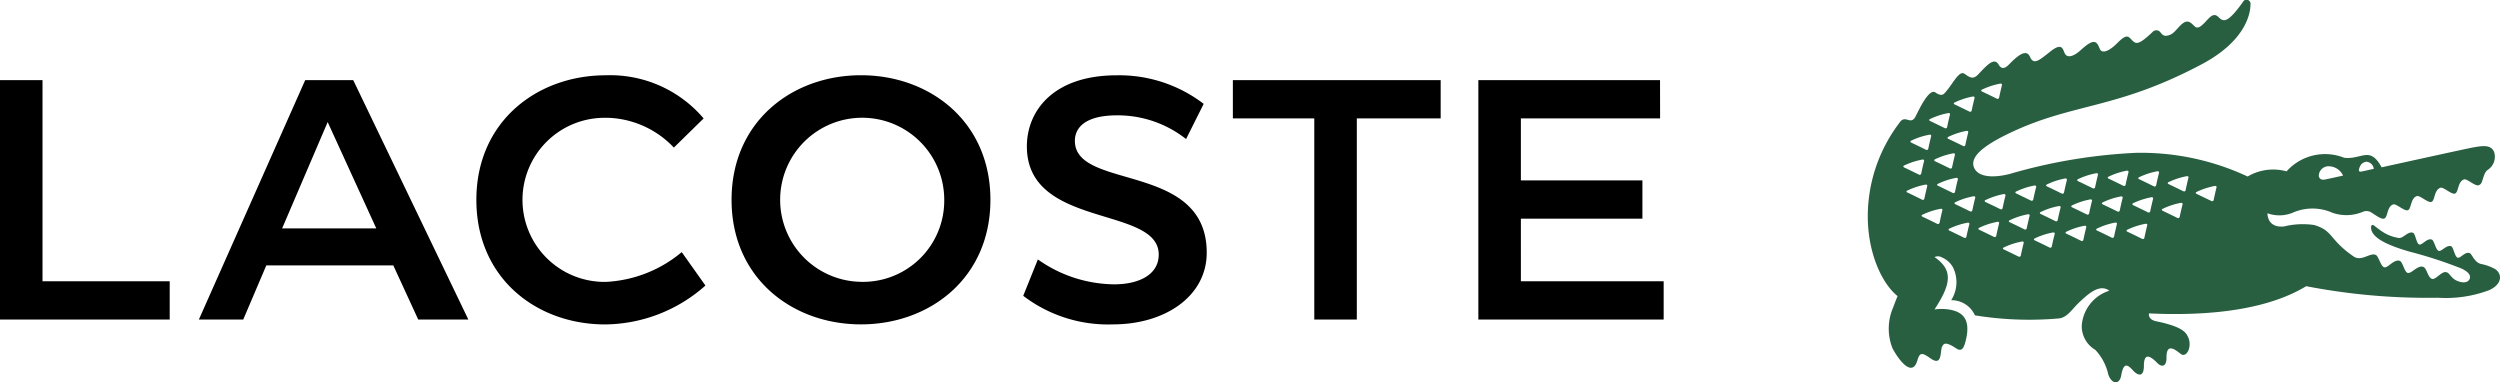 <svg xmlns="http://www.w3.org/2000/svg" width="163.414" height="25" viewBox="0 0 163.414 25">
  <g id="グループ_6100" data-name="グループ 6100" transform="translate(-271 -4136)">
    <path id="パス_17778" data-name="パス 17778" d="M111.8,93.556c4.488,0,8.46-3.019,8.46-8.143s-3.972-8.142-8.46-8.142-8.46,3.018-8.46,8.142,3.972,8.143,8.46,8.143Zm-28.942-.318h3.276L78.609,77.589H75.471L68.521,93.238h2.9L72.929,89.7h8.3ZM164.03,77.589H152.154V93.238h12.113v-2.5h-9.333V86.645h7.944v-2.5h-7.944V80.091h9.1Zm-41.625,14.1a9.136,9.136,0,0,0,5.878,1.867c3.376,0,6.116-1.827,6.116-4.687,0-5.958-8.618-4.051-8.618-7.308,0-.913.754-1.668,2.74-1.668a7.2,7.2,0,0,1,4.528,1.549l1.152-2.3a9.085,9.085,0,0,0-5.68-1.867c-4.17,0-5.878,2.344-5.878,4.647,0,5.4,8.619,3.853,8.619,7.07,0,1.35-1.35,1.946-2.9,1.946a8.735,8.735,0,0,1-5-1.628ZM95.159,80.051A6.191,6.191,0,0,1,99.568,82l1.946-1.906a8.014,8.014,0,0,0-6.395-2.82c-4.488,0-8.46,3.018-8.46,8.142s3.932,8.143,8.42,8.143a9.985,9.985,0,0,0,6.553-2.542l-1.549-2.184a8.353,8.353,0,0,1-4.964,1.946,5.363,5.363,0,1,1,.039-10.724ZM111.8,90.775a5.363,5.363,0,1,1,5.442-5.362,5.309,5.309,0,0,1-5.442,5.362Zm29.63-10.684V93.238h2.78V80.091h5.481v-2.5H136.108v2.5Zm-83.13-2.5h-2.78V93.238H66.614v-2.5H58.3Zm18.64,2.74,3.177,6.951H73.962Z" transform="translate(215.479 4063.647)"/>
    <path id="パス_17779" data-name="パス 17779" d="M529.7,77.4a3.246,3.246,0,0,0-.943-.333c-.418-.127-.552-.64-.707-.7-.313-.12-.6.357-.791.295s-.267-.689-.421-.746c-.3-.112-.627.367-.818.3s-.291-.68-.445-.736c-.314-.115-.637.383-.826.321s-.242-.7-.4-.763c-.336-.127-.643.382-.939.336a2.68,2.68,0,0,1-1.142-.461c-.155-.1-.477-.362-.5-.372-.055-.021-.194-.055-.16.224.079.655,1.206,1.125,2.5,1.5a28.8,28.8,0,0,1,3.388,1.1c.484.223.691.49.517.749-.135.2-.467.214-.828.043-.387-.185-.427-.49-.67-.547-.3-.07-.677.5-.914.442-.3-.071-.338-.723-.607-.795-.356-.1-.752.456-.987.406s-.324-.746-.546-.8c-.375-.1-.757.481-.992.431s-.367-.735-.565-.815c-.374-.151-.872.413-1.389.14-1.673-1.129-1.352-1.712-2.63-2.091a5.115,5.115,0,0,0-1.965.093c-1.133.118-1.088-.861-1.088-.861a2.287,2.287,0,0,0,1.635-.03,3.214,3.214,0,0,1,2.618,0,2.777,2.777,0,0,0,1.956-.054.6.6,0,0,1,.631.068c.325.207.638.436.8.358.247-.12.159-.781.584-.921.195-.065.725.466.957.378s.16-.782.585-.922c.2-.063.726.467.957.379s.161-.782.585-.924c.2-.064.727.468.957.38s.162-.783.585-.925c.194-.063.727.469.958.38h0c.232-.092.2-.267.386-.738a.666.666,0,0,1,.2-.262,1.028,1.028,0,0,0,.42-1.176c-.21-.46-.642-.445-1.592-.25-.8.165-5.761,1.256-5.761,1.256-.774-1.432-1.3-.486-2.448-.625a3.374,3.374,0,0,0-3.766.889,3.274,3.274,0,0,0-2.544.337,16.455,16.455,0,0,0-7.294-1.548,35.1,35.1,0,0,0-8.222,1.37c-1.112.293-2.129.23-2.377-.43-.257-.691.635-1.416,2.316-2.222,4.171-2,6.955-1.527,12.562-4.5,3.006-1.59,3.2-3.457,3.2-3.908a.264.264,0,0,0-.5-.16c-1.011,1.411-1.271,1.295-1.586.98-.421-.42-.7.248-1.156.585-.343.255-.412-.052-.69-.231-.475-.307-.875.6-1.282.782-.472.212-.558-.025-.718-.192a.329.329,0,0,0-.464.024c-.957.909-1.1.8-1.382.5-.212-.225-.328-.382-.946.245-.357.362-.955.791-1.135.339s-.339-.717-1.215.085c-.52.473-.874.512-1.031.288s-.134-.841-.955-.194c-.736.579-1.106.929-1.349.368-.235-.541-.777-.086-1.188.306-.216.207-.574.7-.863.2s-.747.016-1.338.641c-.332.35-.555.2-.884-.037-.379-.271-.779.7-1.329,1.279-.1.1-.253.166-.585-.065-.428-.295-1.107,1.209-1.3,1.578-.316.6-.663-.156-1.031.382a10.114,10.114,0,0,0-2.034,5.113c-.311,2.951.782,5.354,1.893,6.238,0,0-.135.331-.29.746a3.484,3.484,0,0,0-.04,2.668c.385.731,1.287,1.948,1.622.8.162-.557.316-.528.853-.148.811.572.613-.471.776-.78.115-.216.255-.3.924.14.385.25.508-.09.623-.565.353-1.471-.342-1.832-1.028-1.971a3.313,3.313,0,0,0-1.025-.017c1.094-1.668,1.229-2.579,0-3.423a.533.533,0,0,1,.49.024,1.506,1.506,0,0,1,.715.642,2.186,2.186,0,0,1-.116,2.154,1.665,1.665,0,0,1,1.552.988,22.126,22.126,0,0,0,5.521.2c.551-.089.8-.587,1.35-1.1.6-.559,1.3-1.165,1.918-.71a2.582,2.582,0,0,0-1.806,2.3,1.791,1.791,0,0,0,.885,1.565,3.416,3.416,0,0,1,.85,1.612c.237.662.736.683.847.054.153-.87.416-.707.752-.337.409.45.727.382.729-.267,0-.613.185-.916.87-.207.278.288.613.277.608-.349-.007-.765.337-.691.765-.364.149.114.253.2.333.192.337-.018.56-.674.3-1.193-.129-.259-.318-.647-2.069-1.007-.573-.118-.475-.516-.475-.516,4.273.207,7.9-.33,10.277-1.778a41.657,41.657,0,0,0,8.614.755,8.042,8.042,0,0,0,3.358-.5C530.267,78.344,530.128,77.668,529.7,77.4Zm-8.842-6.648a.518.518,0,0,1,.443-.362.534.534,0,0,1,.481.465l-.787.176C520.773,71.072,520.779,70.952,520.857,70.75Zm-2.027-.063a1.04,1.04,0,0,1,.943.609s-.821.182-1.178.256c-.234.05-.387-.05-.41-.233A.638.638,0,0,1,518.83,70.687Zm-22.654-5.014a4.737,4.737,0,0,1,1.183-.388c.081-.014.134.029.117.094-.067.267-.129.543-.187.822a.1.1,0,0,1-.144.07c-.3-.149-.625-.307-.967-.468C496.1,65.769,496.1,65.709,496.176,65.673Zm-1.793.843a4.711,4.711,0,0,1,1.183-.388c.081-.014.134.03.118.095-.067.268-.131.541-.188.823a.1.1,0,0,1-.143.068c-.305-.148-.625-.306-.968-.468C494.311,66.613,494.308,66.551,494.383,66.516Zm.769,1.86c.083-.015.136.028.118.095-.066.268-.129.542-.188.823a.094.094,0,0,1-.142.068c-.3-.15-.626-.305-.968-.468-.074-.034-.077-.094,0-.131A4.64,4.64,0,0,1,495.153,68.376Zm-.75,1.561c-.067.267-.13.541-.189.822a.1.1,0,0,1-.143.068c-.3-.148-.625-.306-.968-.468-.073-.033-.075-.094,0-.131a4.725,4.725,0,0,1,1.184-.386C494.365,69.829,494.42,69.871,494.4,69.937ZM492.778,67.6a4.642,4.642,0,0,1,1.184-.387c.081-.015.134.028.116.094-.066.267-.129.541-.186.823a.1.1,0,0,1-.145.068c-.3-.148-.625-.306-.967-.469C492.7,67.691,492.7,67.632,492.778,67.6Zm-1.231,1.413a4.625,4.625,0,0,1,1.183-.386c.081-.016.134.028.119.092-.068.269-.13.544-.189.824a.1.1,0,0,1-.145.069c-.3-.149-.623-.307-.967-.47C491.476,69.1,491.474,69.043,491.547,69.009Zm-.464,1.625a4.791,4.791,0,0,1,1.186-.387c.081-.017.134.028.117.093q-.1.4-.188.822a.1.1,0,0,1-.144.069c-.305-.149-.624-.306-.968-.468C491.012,70.73,491.011,70.671,491.083,70.634Zm.21,1.77c-.073-.036-.075-.095,0-.131a4.707,4.707,0,0,1,1.183-.389c.081-.014.134.029.118.094q-.1.4-.19.825a.1.1,0,0,1-.143.068C491.957,72.721,491.634,72.564,491.292,72.4Zm2.1,1.978a.1.1,0,0,1-.144.067c-.3-.149-.625-.306-.969-.468-.072-.034-.076-.095,0-.13a4.642,4.642,0,0,1,1.183-.386c.082-.016.136.027.12.092C493.515,73.827,493.453,74.1,493.4,74.382Zm-.1-2.421c-.072-.034-.073-.094,0-.129a4.61,4.61,0,0,1,1.183-.389c.08-.014.133.029.118.094-.067.267-.13.543-.188.824a.1.1,0,0,1-.144.067C493.959,72.282,493.638,72.124,493.293,71.961Zm1.86,3.329a.1.1,0,0,1-.144.069c-.3-.149-.624-.307-.966-.468-.074-.036-.076-.1,0-.132a4.853,4.853,0,0,1,1.184-.387c.081-.014.134.03.118.094Q495.242,74.868,495.153,75.291Zm.388-1.726a.1.1,0,0,1-.144.07c-.3-.151-.625-.307-.968-.469-.074-.035-.075-.094,0-.132a4.683,4.683,0,0,1,1.184-.386c.079-.016.133.028.117.092C495.661,73.01,495.6,73.284,495.541,73.565Zm1.749.848q-.1.4-.188.824a.1.1,0,0,1-.143.067c-.3-.148-.625-.306-.967-.468-.073-.034-.076-.094,0-.131a4.745,4.745,0,0,1,1.182-.387C497.254,74.3,497.308,74.349,497.29,74.413Zm.081-.923c-.3-.148-.626-.306-.969-.466-.073-.035-.075-.1,0-.131a4.83,4.83,0,0,1,1.183-.389c.083-.013.135.029.119.1-.068.268-.129.542-.189.823A.094.094,0,0,1,497.371,73.49Zm1.523,2.211c-.066.267-.128.541-.187.821a.1.1,0,0,1-.144.068c-.3-.148-.624-.306-.967-.469-.074-.033-.075-.093,0-.129a4.667,4.667,0,0,1,1.185-.387C498.858,75.59,498.913,75.635,498.894,75.7Zm.389-1.78q-.1.4-.189.823a.1.1,0,0,1-.145.067c-.3-.148-.624-.307-.966-.468-.074-.034-.075-.094,0-.13a4.759,4.759,0,0,1,1.183-.388C499.246,73.812,499.3,73.856,499.283,73.922Zm.237-1.058a.1.1,0,0,1-.142.068l-.969-.469c-.073-.032-.077-.094,0-.129a4.775,4.775,0,0,1,1.183-.388c.082-.015.134.029.118.1C499.643,72.31,499.579,72.584,499.52,72.864Zm1.213,3.067a.1.1,0,0,1-.143.069c-.3-.15-.624-.306-.967-.469-.074-.034-.077-.094,0-.131a4.646,4.646,0,0,1,1.184-.386c.08-.014.134.028.118.094C500.854,75.375,500.793,75.65,500.733,75.931Zm.385-1.724a.1.1,0,0,1-.143.068c-.3-.15-.626-.307-.966-.47-.072-.034-.076-.093,0-.129a4.575,4.575,0,0,1,1.182-.387c.081-.014.136.028.119.094C501.241,73.651,501.178,73.927,501.118,74.207Zm.268-1.736c-.3-.149-.626-.306-.967-.469-.074-.034-.078-.092,0-.13a4.669,4.669,0,0,1,1.183-.387c.082-.014.134.028.118.1-.066.265-.13.541-.188.822A.1.1,0,0,1,501.386,72.47Zm1.6,2.2c-.067.267-.129.54-.188.823a.1.1,0,0,1-.142.068c-.3-.149-.624-.306-.969-.469-.073-.035-.076-.094,0-.129a4.583,4.583,0,0,1,1.185-.388C502.952,74.564,503.005,74.609,502.988,74.673Zm.375-1.724q-.1.4-.187.824a.1.1,0,0,1-.143.067c-.305-.147-.624-.306-.967-.467-.075-.036-.077-.095,0-.13a4.617,4.617,0,0,1,1.184-.388C503.327,72.842,503.379,72.886,503.363,72.95Zm.058-.82c-.306-.147-.627-.306-.969-.467-.072-.035-.074-.1,0-.132a4.747,4.747,0,0,1,1.185-.386c.08-.015.133.028.117.094-.067.267-.129.543-.188.824A.1.1,0,0,1,503.42,72.129Zm1.57,2.337c-.066.269-.128.541-.187.824a.1.1,0,0,1-.143.067c-.3-.149-.625-.306-.968-.468-.073-.035-.075-.095,0-.129a4.638,4.638,0,0,1,1.183-.389C504.954,74.357,505.007,74.4,504.99,74.466Zm.374-1.711c-.066.269-.129.541-.187.824a.1.1,0,0,1-.145.067c-.3-.148-.626-.306-.967-.467-.074-.036-.074-.1,0-.131a4.641,4.641,0,0,1,1.183-.388C505.328,72.646,505.381,72.689,505.364,72.755Zm.194-.859a.094.094,0,0,1-.142.069c-.305-.15-.625-.306-.968-.469-.074-.035-.076-.094,0-.13a4.637,4.637,0,0,1,1.184-.388c.08-.014.133.028.117.1C505.68,71.341,505.618,71.615,505.558,71.9Zm1.416,2.647c-.068.267-.13.542-.188.823a.1.1,0,0,1-.144.069c-.3-.149-.623-.308-.967-.47-.073-.035-.075-.1,0-.13a4.7,4.7,0,0,1,1.182-.387C506.937,74.432,506.991,74.476,506.974,74.543Zm.382-1.733c-.065.266-.129.541-.188.822a.1.1,0,0,1-.144.07c-.3-.149-.625-.307-.968-.47-.073-.035-.075-.1,0-.131a4.769,4.769,0,0,1,1.183-.386C507.321,72.7,507.373,72.744,507.356,72.81Zm.387-1.7c-.066.267-.13.542-.188.823a.1.1,0,0,1-.144.069q-.454-.226-.966-.469c-.075-.035-.077-.095,0-.13a4.69,4.69,0,0,1,1.184-.388C507.707,71.007,507.761,71.051,507.743,71.115ZM509.092,74a.1.1,0,0,1-.143.068c-.3-.148-.624-.306-.967-.469-.074-.035-.075-.095,0-.13a4.67,4.67,0,0,1,1.182-.388c.082-.014.135.03.119.094C509.214,73.442,509.153,73.719,509.092,74Zm.574-2.569c-.065.269-.129.544-.185.824a.1.1,0,0,1-.144.068c-.306-.149-.626-.307-.968-.468-.074-.035-.076-.1,0-.13a4.607,4.607,0,0,1,1.181-.386C509.631,71.321,509.686,71.364,509.667,71.43Zm1.834.639c-.065.268-.127.543-.186.824a.1.1,0,0,1-.145.067c-.3-.148-.624-.3-.967-.468-.074-.033-.076-.095,0-.129a4.78,4.78,0,0,1,1.182-.387C511.465,71.96,511.518,72,511.5,72.069Z" transform="translate(-95.617 4076.18)" fill="#285f41"/>
  </g>
</svg>
